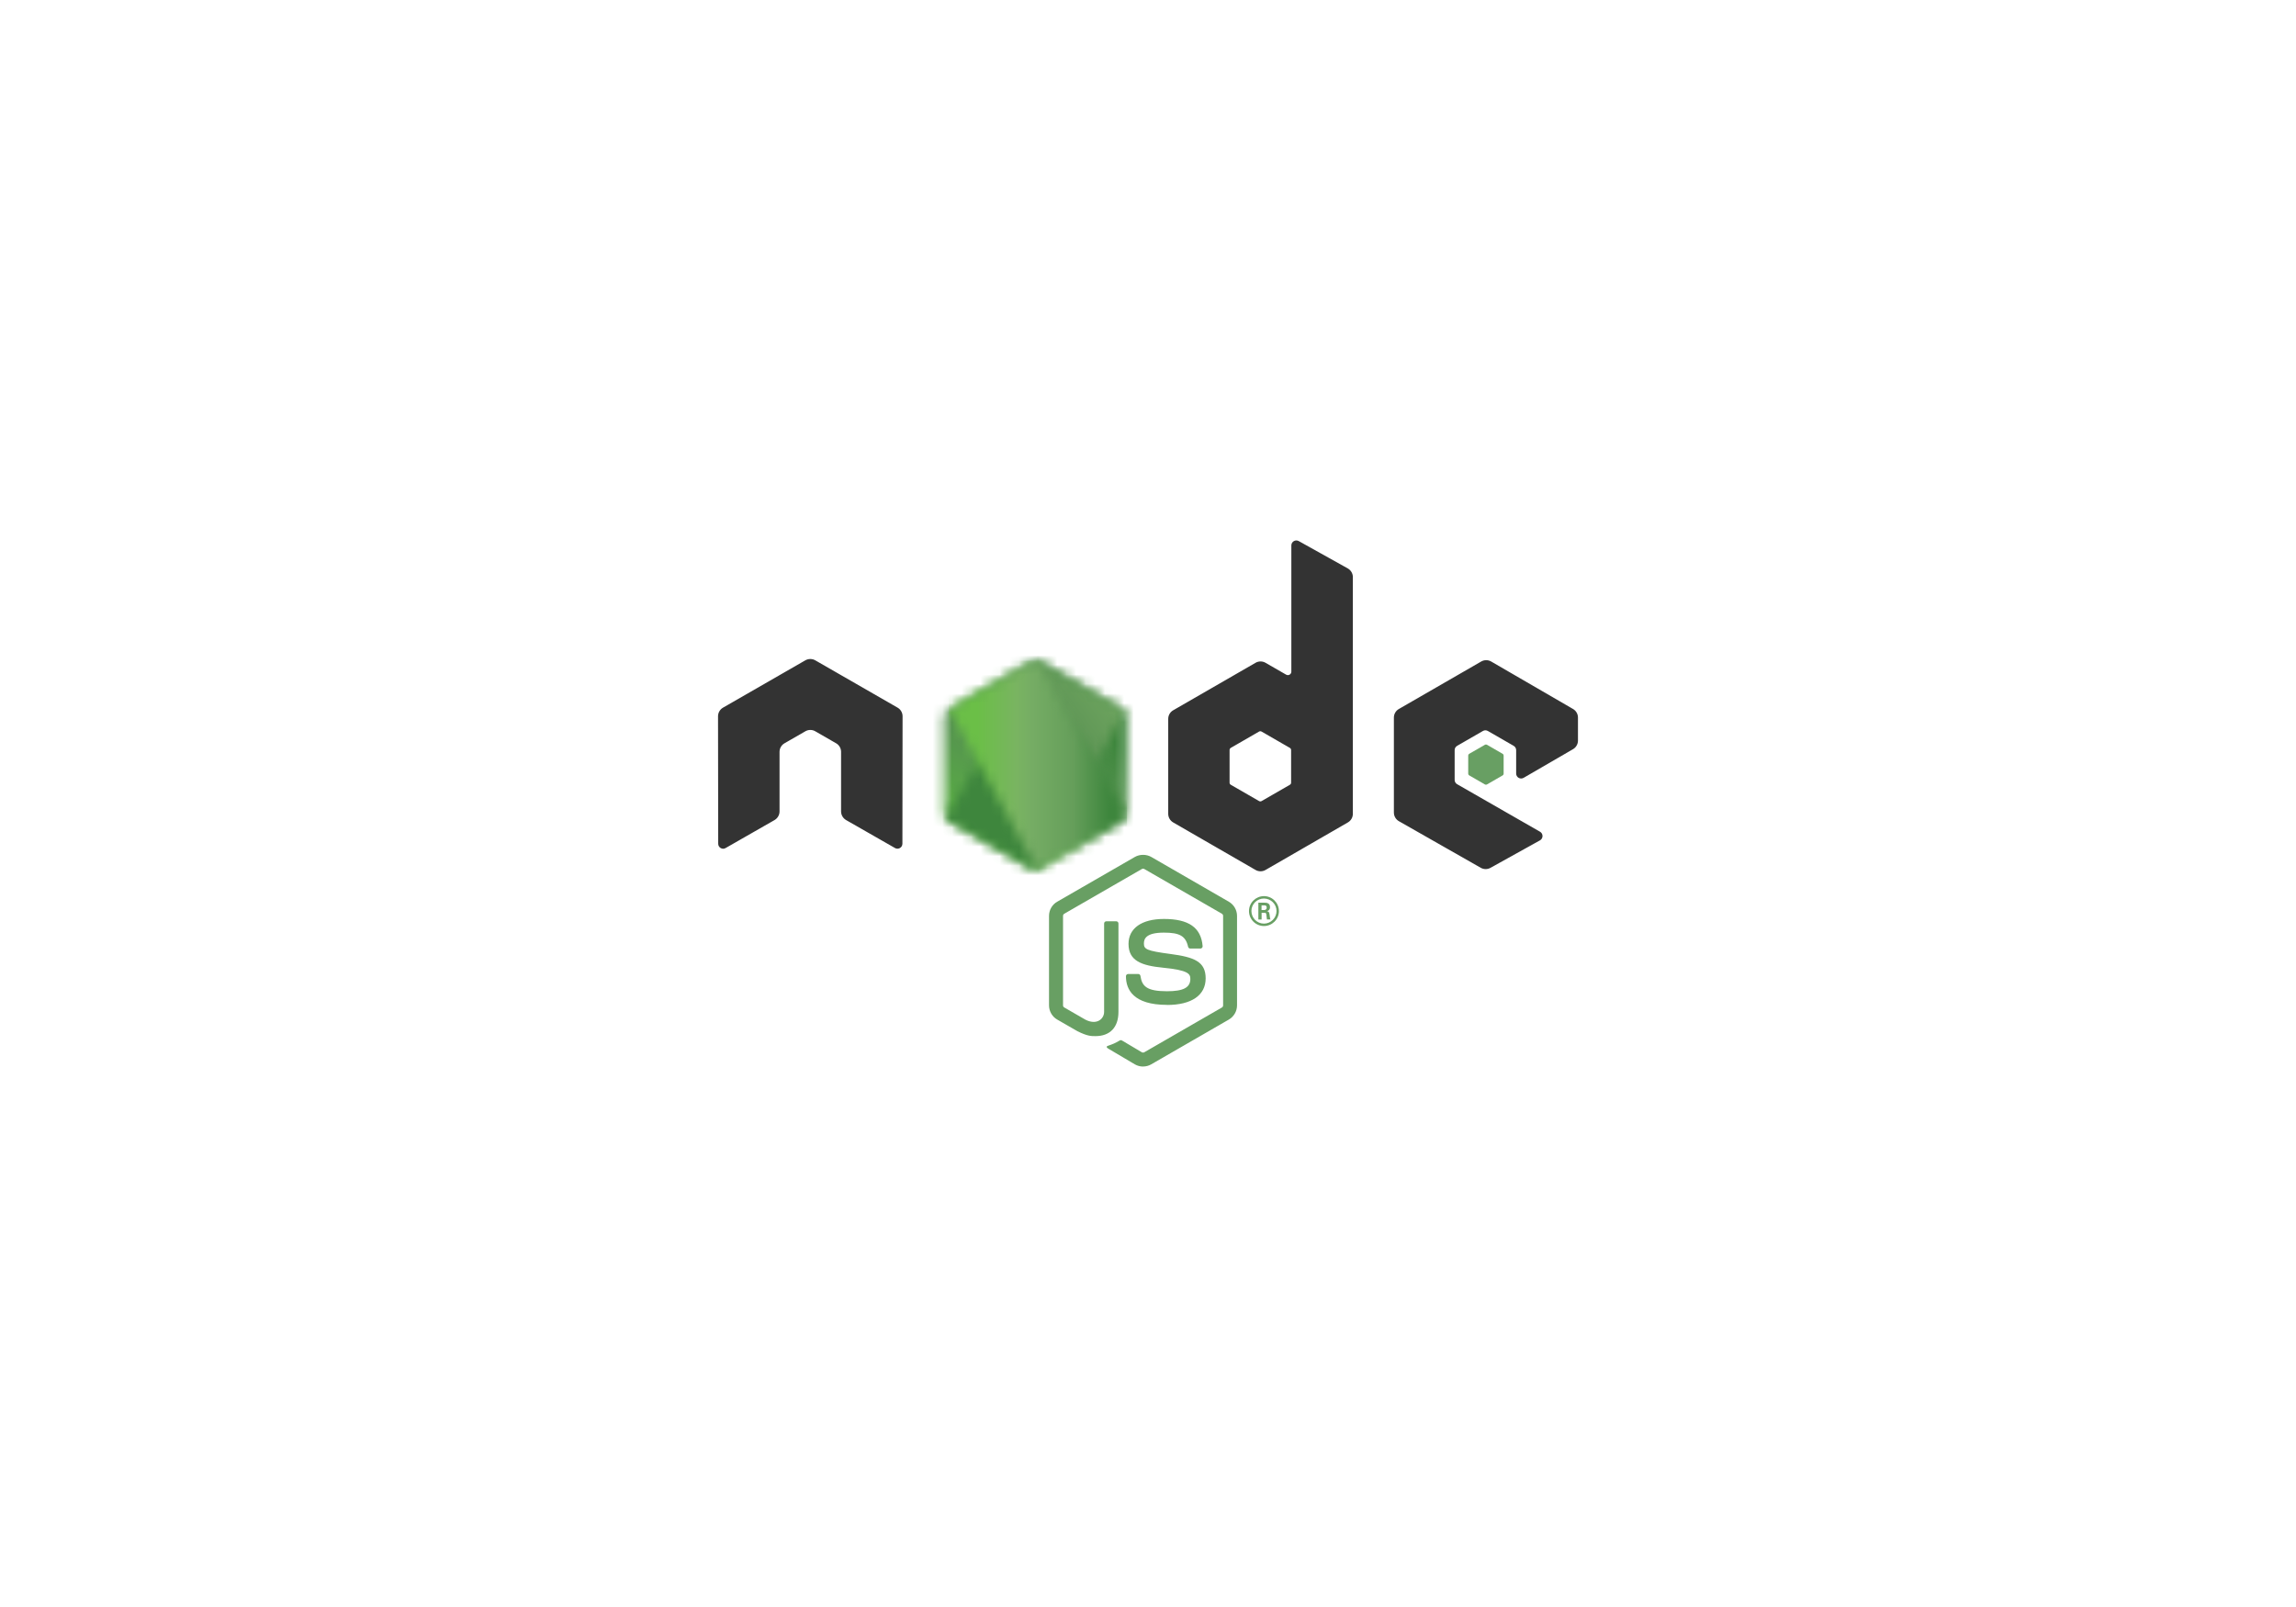 <svg xmlns="http://www.w3.org/2000/svg" width="240" height="168" viewBox="0 0 240 168" fill="none"><g clip-path="url(#clip0_527_30745)"><path d="M119.484 111.5C119.187 111.5 118.893 111.422 118.632 111.273L115.922 109.67C115.518 109.444 115.715 109.364 115.849 109.318C116.388 109.129 116.498 109.086 117.074 108.759C117.134 108.725 117.214 108.737 117.276 108.773L119.358 110.008C119.433 110.048 119.54 110.048 119.609 110.008L127.727 105.326C127.802 105.284 127.851 105.196 127.851 105.107V95.749C127.851 95.655 127.802 95.572 127.725 95.525L119.611 90.848C119.536 90.803 119.436 90.803 119.361 90.848L111.248 95.525C111.169 95.57 111.119 95.657 111.119 95.747V105.105C111.119 105.194 111.168 105.28 111.245 105.322L113.468 106.605C114.675 107.208 115.413 106.498 115.413 105.783V96.546C115.413 96.415 115.517 96.313 115.649 96.313H116.677C116.805 96.313 116.911 96.415 116.911 96.546V105.787C116.911 107.395 116.033 108.319 114.507 108.319C114.037 108.319 113.667 108.319 112.635 107.811L110.506 106.585C109.979 106.281 109.654 105.712 109.654 105.105V95.747C109.654 95.138 109.979 94.569 110.506 94.269L118.632 89.585C119.146 89.295 119.828 89.295 120.338 89.585L128.454 94.271C128.978 94.573 129.306 95.14 129.306 95.749V105.107C129.306 105.714 128.978 106.281 128.454 106.585L120.338 111.268C120.078 111.419 119.784 111.496 119.483 111.496" fill="#689F63"></path><path d="M121.991 105.052C118.44 105.052 117.695 103.423 117.695 102.056C117.695 101.926 117.8 101.823 117.93 101.823H118.978C119.094 101.823 119.192 101.907 119.21 102.021C119.369 103.089 119.84 103.627 121.988 103.627C123.699 103.627 124.426 103.241 124.426 102.335C124.426 101.813 124.219 101.425 121.561 101.165C119.338 100.946 117.964 100.457 117.964 98.681C117.964 97.044 119.346 96.07 121.661 96.07C124.26 96.07 125.548 96.971 125.71 98.908C125.716 98.975 125.692 99.04 125.647 99.089C125.603 99.135 125.54 99.164 125.475 99.164H124.42C124.31 99.164 124.215 99.087 124.193 98.981C123.939 97.858 123.325 97.499 121.657 97.499C119.789 97.499 119.572 98.149 119.572 98.636C119.572 99.227 119.828 99.399 122.347 99.732C124.843 100.063 126.027 100.53 126.027 102.282C126.027 104.048 124.552 105.061 121.98 105.061M131.867 95.136H132.14C132.363 95.136 132.406 94.98 132.406 94.888C132.406 94.649 132.241 94.649 132.15 94.649H131.869L131.867 95.136ZM131.536 94.369H132.14C132.347 94.369 132.753 94.369 132.753 94.832C132.753 95.154 132.546 95.221 132.422 95.262C132.664 95.278 132.68 95.437 132.713 95.66C132.729 95.8 132.755 96.041 132.804 96.123H132.432C132.422 96.041 132.365 95.595 132.365 95.571C132.341 95.471 132.306 95.422 132.182 95.422H131.875V96.125H131.536V94.369ZM130.811 95.242C130.811 95.969 131.398 96.557 132.119 96.557C132.847 96.557 133.434 95.956 133.434 95.242C133.434 94.513 132.839 93.934 132.117 93.934C131.406 93.934 130.809 94.505 130.809 95.24M133.686 95.246C133.686 96.106 132.981 96.809 132.121 96.809C131.268 96.809 130.557 96.115 130.557 95.246C130.557 94.361 131.284 93.683 132.121 93.683C132.965 93.683 133.684 94.363 133.684 95.246" fill="#689F63"></path><path fill-rule="evenodd" clip-rule="evenodd" d="M94.346 74.882C94.346 74.508 94.149 74.165 93.826 73.98L85.22 69.032C85.074 68.947 84.912 68.903 84.746 68.897H84.657C84.493 68.903 84.33 68.947 84.182 69.032L75.576 73.98C75.255 74.166 75.055 74.51 75.055 74.883L75.074 88.208C75.074 88.393 75.17 88.566 75.332 88.657C75.491 88.754 75.69 88.754 75.848 88.657L80.965 85.73C81.288 85.538 81.485 85.198 81.485 84.828V78.603C81.485 78.232 81.682 77.889 82.004 77.704L84.183 76.451C84.344 76.357 84.522 76.311 84.703 76.311C84.881 76.311 85.062 76.357 85.22 76.45L87.397 77.703C87.719 77.888 87.917 78.231 87.917 78.603V84.827C87.917 85.197 88.117 85.538 88.438 85.729L93.552 88.654C93.712 88.749 93.912 88.749 94.072 88.654C94.229 88.563 94.329 88.39 94.329 88.205L94.346 74.882ZM134.959 81.82C134.959 81.913 134.91 81.999 134.829 82.044L131.873 83.747C131.792 83.793 131.693 83.793 131.613 83.747L128.657 82.044C128.575 81.998 128.527 81.913 128.527 81.82V78.41C128.527 78.317 128.575 78.232 128.655 78.185L131.609 76.48C131.69 76.433 131.79 76.433 131.871 76.48L134.828 78.185C134.909 78.232 134.958 78.317 134.958 78.41L134.959 81.82ZM135.758 56.566C135.596 56.476 135.4 56.478 135.241 56.571C135.082 56.665 134.984 56.835 134.984 57.02V70.215C134.984 70.345 134.915 70.465 134.802 70.53C134.691 70.595 134.552 70.595 134.439 70.53L132.283 69.289C131.962 69.104 131.566 69.104 131.244 69.289L122.635 74.253C122.313 74.438 122.114 74.781 122.114 75.151V85.082C122.114 85.453 122.313 85.794 122.635 85.981L131.244 90.948C131.566 91.133 131.961 91.133 132.284 90.948L140.893 85.979C141.214 85.792 141.414 85.451 141.414 85.08V60.329C141.414 59.953 141.208 59.606 140.879 59.422L135.758 56.566ZM164.427 78.321C164.747 78.135 164.944 77.792 164.944 77.423V75.016C164.944 74.646 164.747 74.304 164.427 74.118L155.872 69.156C155.549 68.97 155.153 68.97 154.83 69.156L146.222 74.12C145.899 74.307 145.702 74.648 145.702 75.019V84.946C145.702 85.32 145.903 85.665 146.226 85.849L154.779 90.719C155.094 90.9 155.48 90.902 155.799 90.726L160.972 87.853C161.135 87.762 161.238 87.589 161.238 87.402C161.238 87.216 161.139 87.041 160.976 86.95L152.316 81.984C152.153 81.893 152.054 81.72 152.054 81.536V78.421C152.054 78.236 152.151 78.064 152.314 77.972L155.008 76.419C155.169 76.325 155.366 76.325 155.527 76.419L158.223 77.972C158.383 78.063 158.483 78.236 158.483 78.42V80.868C158.483 81.053 158.583 81.226 158.743 81.319C158.904 81.41 159.103 81.41 159.263 81.317L164.427 78.321Z" fill="#333333"></path><path fill-rule="evenodd" clip-rule="evenodd" d="M155.225 77.856C155.286 77.82 155.362 77.82 155.424 77.856L157.076 78.808C157.138 78.844 157.175 78.91 157.175 78.981V80.887C157.175 80.958 157.138 81.024 157.076 81.059L155.424 82.012C155.362 82.047 155.286 82.047 155.225 82.012L153.574 81.059C153.511 81.024 153.472 80.958 153.472 80.887V78.981C153.472 78.91 153.509 78.844 153.572 78.808L155.225 77.856Z" fill="#689F63"></path><mask id="mask0_527_30745" style="mask-type:luminance" maskUnits="userSpaceOnUse" x="98" y="69" width="20" height="22"><path d="M107.714 69.206L99.154 74.142C98.833 74.327 98.636 74.668 98.636 75.037V84.917C98.636 85.286 98.833 85.626 99.154 85.811L107.715 90.751C108.035 90.936 108.43 90.936 108.749 90.751L117.309 85.811C117.628 85.626 117.825 85.285 117.825 84.917V75.037C117.825 74.668 117.628 74.327 117.307 74.142L108.748 69.206C108.588 69.114 108.409 69.068 108.23 69.068C108.051 69.068 107.873 69.114 107.712 69.206" fill="white"></path></mask><g mask="url(#mask0_527_30745)"><path d="M126.476 73.304L102.354 61.491L89.985 86.699L114.107 98.513L126.476 73.304Z" fill="url(#paint0_linear_527_30745)"></path></g><mask id="mask1_527_30745" style="mask-type:luminance" maskUnits="userSpaceOnUse" x="98" y="69" width="20" height="22"><path d="M98.848 85.544C98.93 85.65 99.032 85.742 99.153 85.811L106.497 90.049L107.72 90.751C107.903 90.857 108.111 90.902 108.316 90.886C108.384 90.881 108.453 90.868 108.519 90.849L117.548 74.333C117.479 74.258 117.398 74.195 117.308 74.142L111.702 70.908L108.739 69.205C108.655 69.156 108.564 69.121 108.471 69.097L98.848 85.544Z" fill="white"></path></mask><g mask="url(#mask1_527_30745)"><path d="M88.418 76.798L105.452 99.83L127.978 83.202L110.944 60.171L88.418 76.798Z" fill="url(#paint1_linear_527_30745)"></path></g><mask id="mask2_527_30745" style="mask-type:luminance" maskUnits="userSpaceOnUse" x="99" y="69" width="19" height="22"><path d="M108.128 69.073C107.984 69.087 107.844 69.132 107.715 69.206L99.178 74.128L108.383 90.878C108.511 90.859 108.637 90.817 108.751 90.751L117.312 85.811C117.576 85.658 117.757 85.399 117.812 85.105L108.428 69.09C108.359 69.076 108.29 69.069 108.219 69.069C108.19 69.069 108.162 69.071 108.133 69.073" fill="white"></path></mask><g mask="url(#mask2_527_30745)"><path d="M99.178 69.069V90.878H117.808V69.069H99.178Z" fill="url(#paint2_linear_527_30745)"></path></g></g><defs><linearGradient id="paint0_linear_527_30745" x1="114.408" y1="67.379" x2="102.059" y2="92.595" gradientUnits="userSpaceOnUse"><stop offset="0.3" stop-color="#3E863D"></stop><stop offset="0.5" stop-color="#55934F"></stop><stop offset="0.8" stop-color="#5AAD45"></stop></linearGradient><linearGradient id="paint1_linear_527_30745" x1="97.037" y1="88.446" x2="119.549" y2="71.796" gradientUnits="userSpaceOnUse"><stop offset="0.57" stop-color="#3E863D"></stop><stop offset="0.72" stop-color="#619857"></stop><stop offset="1" stop-color="#76AC64"></stop></linearGradient><linearGradient id="paint2_linear_527_30745" x1="99.184" y1="79.974" x2="117.812" y2="79.974" gradientUnits="userSpaceOnUse"><stop offset="0.16" stop-color="#6BBF47"></stop><stop offset="0.38" stop-color="#79B461"></stop><stop offset="0.47" stop-color="#75AC64"></stop><stop offset="0.7" stop-color="#659E5A"></stop><stop offset="0.9" stop-color="#3E863D"></stop></linearGradient><clipPath id="clip0_527_30745"><rect width="89.889" height="55" fill="white" transform="translate(75.055 56.5)"></rect></clipPath></defs></svg>